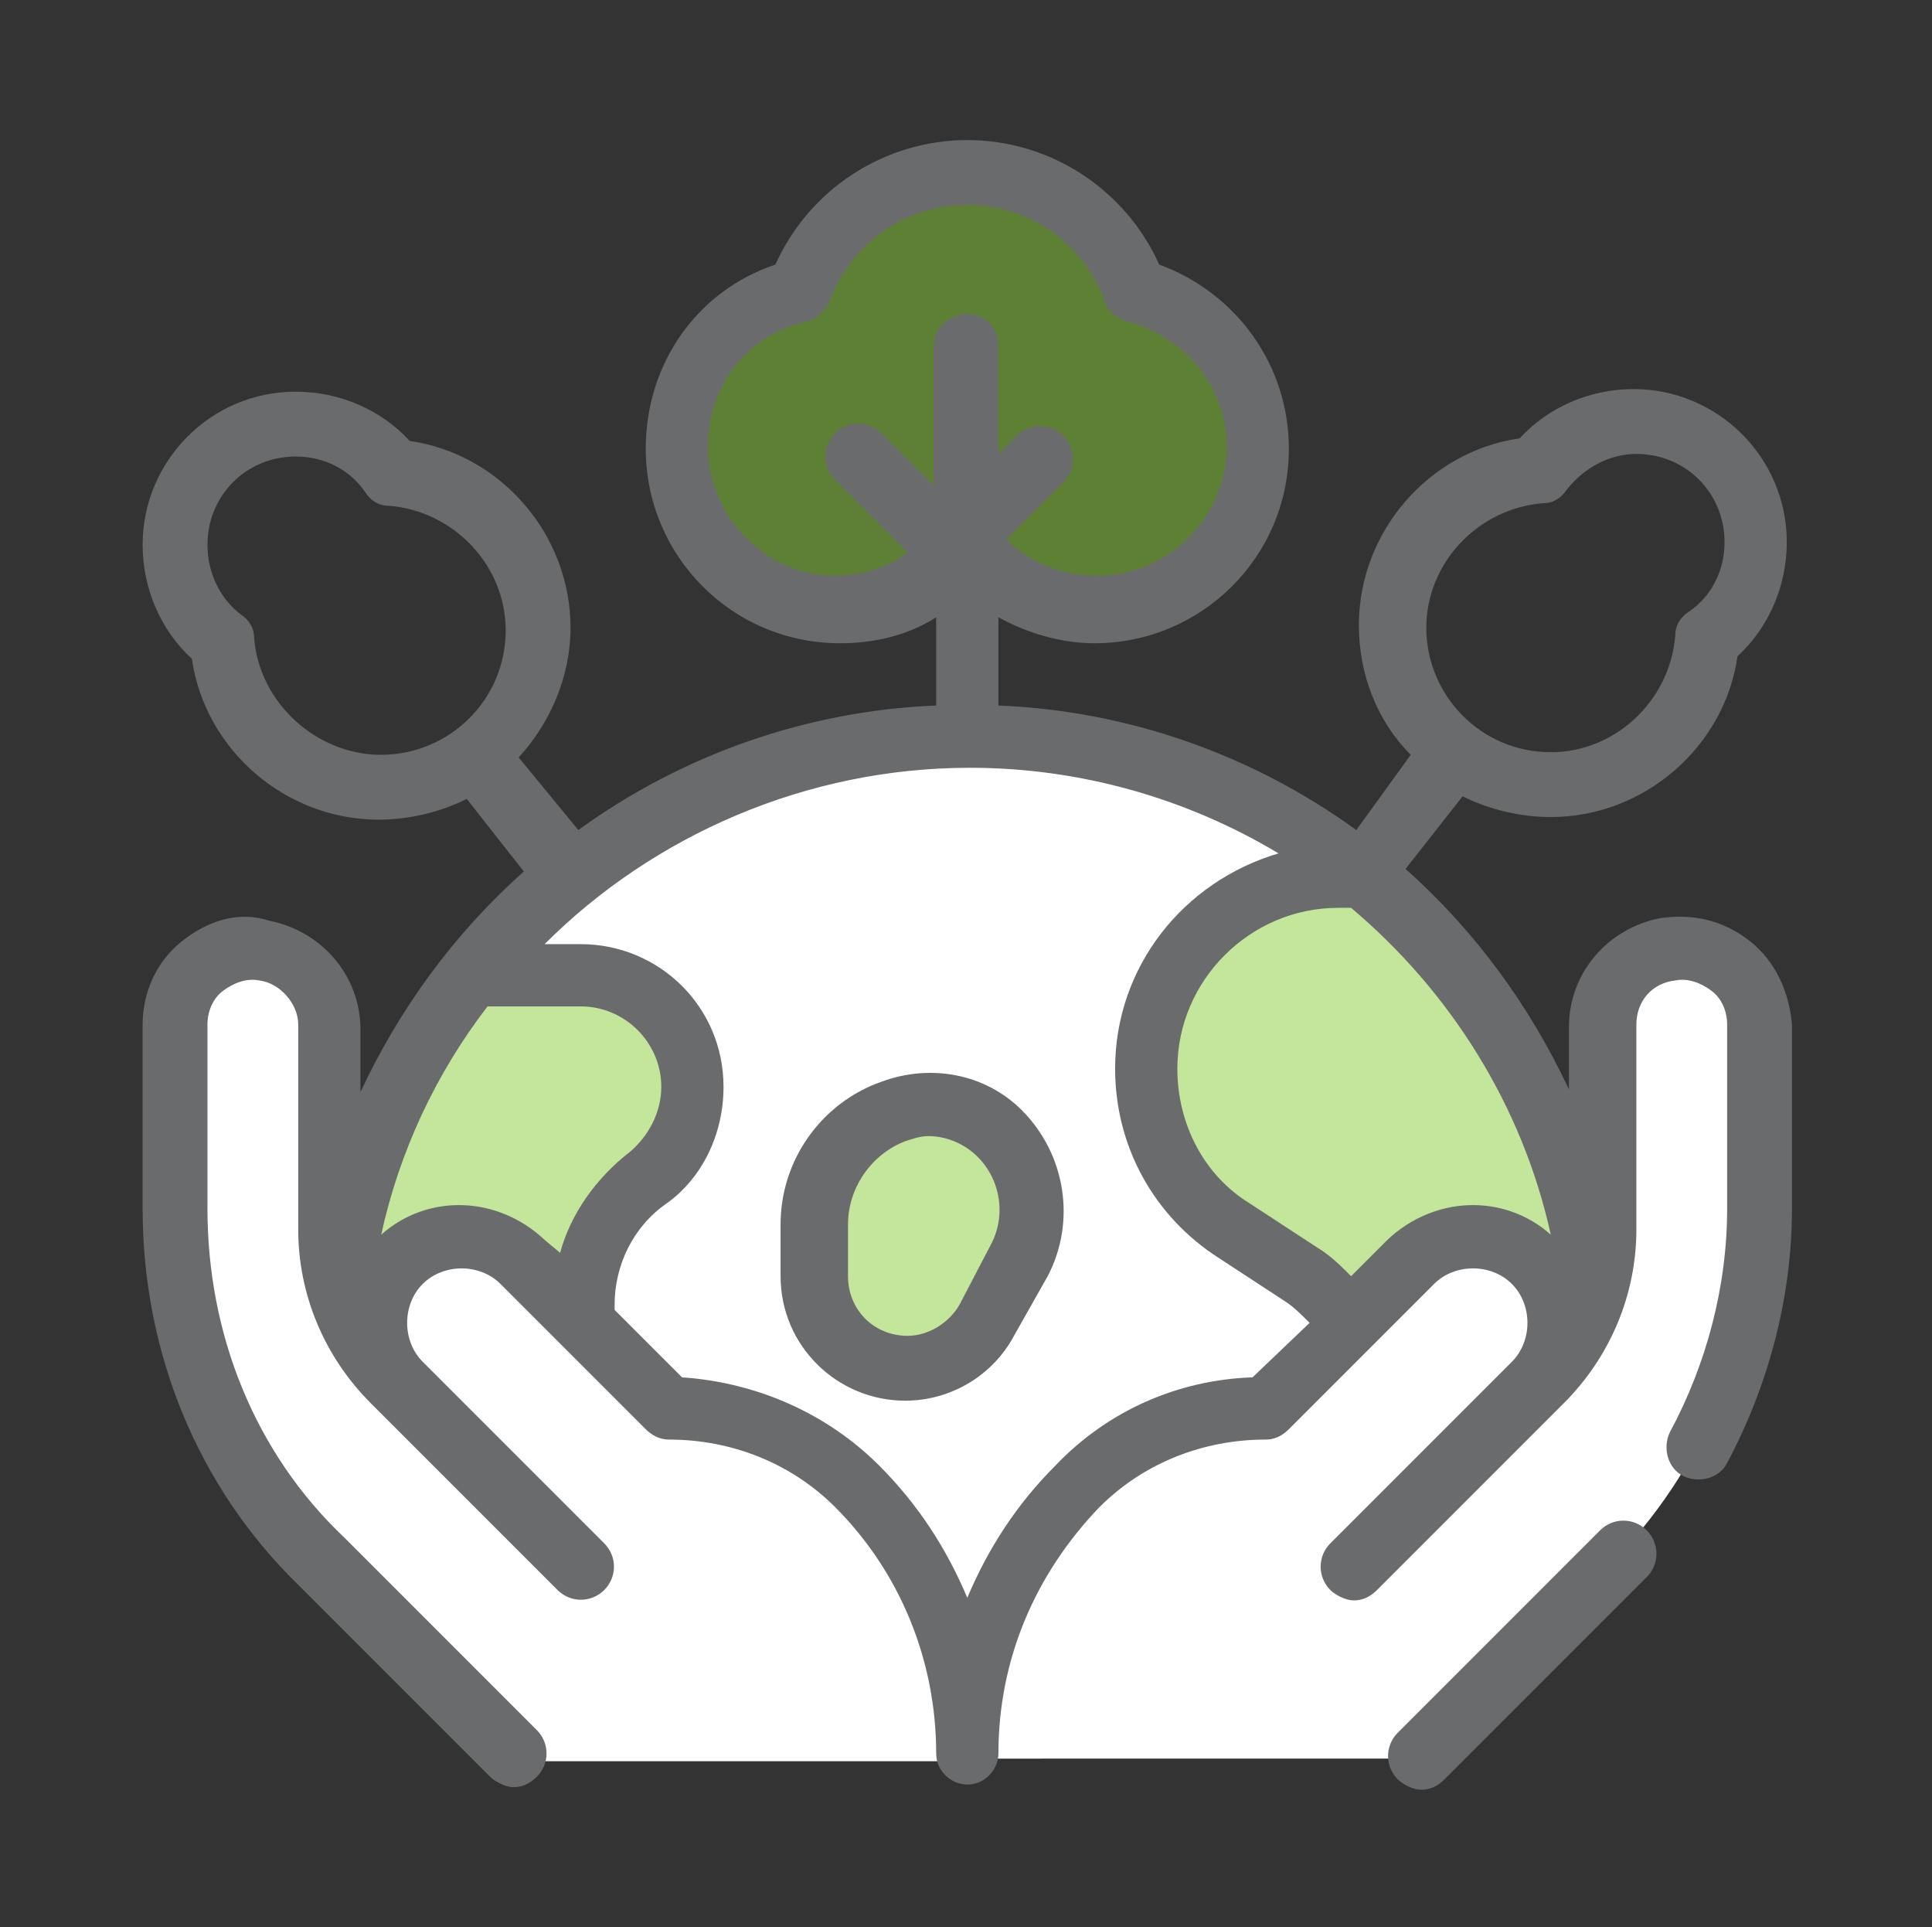 <?xml version="1.0" encoding="utf-8"?>
<!-- Generator: Adobe Illustrator 24.3.2, SVG Export Plug-In . SVG Version: 6.00 Build 0)  -->
<!DOCTYPE svg PUBLIC "-//W3C//DTD SVG 1.1//EN" "http://www.w3.org/Graphics/SVG/1.1/DTD/svg11.dtd">
<svg version="1.1" id="Capa_1" xmlns:x="http://ns.adobe.com/Extensibility/1.0/" xmlns:i="http://ns.adobe.com/AdobeIllustrator/10.0/" xmlns:graph="http://ns.adobe.com/Graphs/1.0/"
	 xmlns="http://www.w3.org/2000/svg" xmlns:xlink="http://www.w3.org/1999/xlink" x="0px" y="0px" width="74.5px" height="74.3px"
	 viewBox="0 0 74.5 74.3" style="enable-background:new 0 0 74.5 74.3;" xml:space="preserve">
<rect x="0" y="0" width="74.5" height="74.3" fill="#333333" stroke="none"/>
<style type="text/css">
	.st0{opacity:0.5;fill:#8ACE38;}
	.st1{fill:#FFFFFF;}
	.st2{opacity:0.5;}
	.st3{fill:#8ACE38;}
	.st4{fill:#6A6B6C;}
</style>
<g id="XMLID_00000064323390018319912690000015671809356277957788_">
	<path id="XMLID_00000078732758758445649870000009389155859893497763_" class="st0" d="M43.7,11.2c-1-2.6-3.5-4.5-6.5-4.5
		s-5.5,1.9-6.5,4.5c-2.7,0.7-4.7,3.1-4.7,6c0,3.4,2.8,6.2,6.2,6.2c2,0,3.8-1,5-2.5c1.1,1.5,2.9,2.5,5,2.5c3.4,0,6.2-2.8,6.2-6.2
		C48.4,14.3,46.4,11.9,43.7,11.2z"/>
	<path id="XMLID_00000015344341779199822540000008061542978380935602_" class="st1" d="M12.8,52.7c0-13.5,10.9-24.4,24.4-24.4
		s24.4,10.9,24.4,24.4s-9,14.4-22.5,14.4S12.8,66.2,12.8,52.7L12.8,52.7z"/>
	<g class="st2">
		<path id="XMLID_00000171682316492275068500000011240155006611872404_" class="st3" d="M22.4,50.3c0-1.9,0.9-3.7,2.5-4.9
			c1.1-0.8,1.7-2.1,1.7-3.5c0-2.4-1.9-4.3-4.3-4.3h-4.2c-3.3,4.2-5.2,9.4-5.2,15.1c0,4.2,1.3,7.2,3.4,9.3L22.4,51L22.4,50.3
			L22.4,50.3z"/>
		<path id="XMLID_00000057134575894968602450000013398795374981919372_" class="st3" d="M52.7,33.8c-0.3,0-0.7-0.1-1-0.1
			c-4.1,0-7.4,3.3-7.4,7.4c0,2.5,1.3,4.9,3.4,6.3l2.6,1.7c1.4,0.9,2.2,2.4,2.2,4c0,1.5-0.7,2.9-1.9,3.8c-1.2,0.9-2,2.4-2,3.9
			c0,2,1.6,3.6,3.6,3.6c3.1,0,5.8-1.7,7.2-4.5c1.1-2.2,1.9-4.6,2.4-7.2c0,0,0,0,0-0.1C61.7,45.1,58.2,38.3,52.7,33.8L52.7,33.8z"/>
		<path id="XMLID_00000180343391828345227040000013776048259174368391_" class="st3" d="M38.6,43.7c-1.1-1.1-2.7-1.4-4.1-0.9
			c-1.8,0.7-3.1,2.4-3.1,4.3v2c0,2,1.6,3.6,3.6,3.6c1.3,0,2.5-0.7,3.1-1.9l1.3-2.3C40.2,47,39.9,45,38.6,43.7z"/>
	</g>
	<path id="XMLID_00000054947690772795623910000011031279520669026731_" class="st1" d="M37.3,67.7L37.3,67.7c0-3.9-1.5-7.6-4.3-10.3
		c-1.9-1.9-4.5-3-7.2-3l-5.6-5.6c-1.3-1.3-3.4-1.3-4.8,0c-1.3,1.3-1.3,3.4,0,4.8l6.5,6.5l0.5,0.5l-7.2-7.2c-1.5-1.5-2.4-3.6-2.4-5.8
		v-7.9c0-1.5-1-2.7-2.5-3c-1.8-0.3-3.5,1.1-3.5,3v7.1c0,5.1,2,10,5.7,13.7l7.4,7.4H37.3z"/>
	<path id="XMLID_00000028311011456198359230000017090316078310496939_" class="st1" d="M37.3,67.7L37.3,67.7c0-3.9,1.5-7.6,4.3-10.3
		c1.9-1.9,4.5-3,7.2-3l5.6-5.6c1.3-1.3,3.4-1.3,4.8,0c1.3,1.3,1.3,3.4,0,4.8L52.6,60l-0.5,0.5l7.2-7.2c1.5-1.5,2.4-3.6,2.4-5.8v-7.9
		c0-1.5,1-2.7,2.5-3c1.8-0.3,3.5,1.1,3.5,3v7.1c0,5.1-2,10-5.7,13.7l-7.4,7.4H37.3z"/>
	<g id="XMLID_00000064312861698812310450000003022436379200390552_">
		<path id="XMLID_00000089533849902105170680000008042148979795423920_" class="st4" d="M39.4,42.8C38,41.4,35.9,41,34,41.7
			c-2.3,0.8-3.9,3-3.9,5.5v2c0,2.7,2.2,4.8,4.8,4.8c1.8,0,3.4-1,4.2-2.5l1.3-2.3C41.5,47.1,41.1,44.5,39.4,42.8L39.4,42.8z M38.2,48
			L37,50.3c-0.4,0.7-1.2,1.2-2,1.2c-1.3,0-2.3-1-2.3-2.3v-2c0-1.4,0.9-2.7,2.2-3.2c0.3-0.1,0.6-0.2,0.9-0.2c0.7,0,1.4,0.3,1.9,0.8
			C38.6,45.5,38.8,46.9,38.2,48z"/>
		<path id="XMLID_00000052811130623673666690000010045052689456438682_" class="st4" d="M59.8,60.9l-5.9,5.9c-0.5,0.5-0.5,1.3,0,1.8
			c0.2,0.2,0.6,0.4,0.9,0.4c0.3,0,0.6-0.1,0.9-0.4l7.8-7.8c0.5-0.5,0.5-1.3,0-1.8c-0.5-0.5-1.3-0.5-1.8,0L59.8,60.9z"/>
		<path id="XMLID_00000082327474790002320430000011395422421317289657_" class="st4" d="M67.5,36.3c-1-0.8-2.2-1.1-3.5-0.9
			c-2,0.4-3.5,2.1-3.5,4.2V42c-1.5-3.2-3.6-6.1-6.3-8.5l2.2-2.8c1,0.5,2.2,0.8,3.4,0.8c3.6,0,6.7-2.7,7.2-6.2
			c1.2-1.1,1.9-2.7,1.9-4.4c0-3.3-2.7-5.9-5.9-5.9c-1.7,0-3.3,0.7-4.4,1.9c-3.5,0.5-6.2,3.6-6.2,7.2c0,1.9,0.7,3.7,2,5L52.3,32
			c-4-2.9-8.8-4.6-13.8-4.8v-3.4c1.1,0.6,2.4,1,3.7,1c4.1,0,7.5-3.3,7.5-7.5c0-3.2-2-6-5-7.1c-1.3-2.9-4.2-4.8-7.4-4.8
			c-3.2,0-6.1,1.9-7.4,4.8c-3,1-5,3.8-5,7.1c0,4.1,3.3,7.5,7.5,7.5c1.3,0,2.6-0.3,3.7-1v3.4c-5,0.2-9.8,1.9-13.8,4.8L20,29.2
			c1.2-1.3,2-3.1,2-5c0-3.6-2.7-6.7-6.2-7.2c-1.1-1.2-2.7-1.9-4.4-1.9c-3.3,0-5.9,2.7-5.9,5.9c0,1.7,0.7,3.3,1.9,4.4
			c0.5,3.5,3.6,6.2,7.2,6.2c1.2,0,2.4-0.3,3.4-0.8l2.2,2.8c-2.7,2.4-4.8,5.3-6.3,8.5v-2.4c0-2.1-1.5-3.8-3.5-4.2
			C9.2,35.1,8,35.5,7,36.3c-1,0.8-1.5,2-1.5,3.2v7.1c0,5.5,2.1,10.7,6,14.5l7.4,7.4c0.2,0.2,0.6,0.4,0.9,0.4c0.3,0,0.6-0.1,0.9-0.4
			c0.5-0.5,0.5-1.3,0-1.8l-7.4-7.4C9.8,56,8,51.4,8,46.6v-7.1c0-0.5,0.2-1,0.6-1.3c0.4-0.3,0.9-0.5,1.4-0.4c0.8,0.1,1.5,0.9,1.5,1.7
			v7.9c0,2.5,1,4.9,2.8,6.7l6.7,6.7l0.5,0.5c0.5,0.5,1.3,0.5,1.8,0c0.5-0.5,0.5-1.3,0-1.8l-7-7c-0.8-0.8-0.8-2.2,0-3
			c0.8-0.8,2.2-0.8,3,0l5.6,5.6c0.2,0.2,0.5,0.4,0.9,0.4c2.4,0,4.7,0.9,6.4,2.6c2.5,2.5,3.9,5.9,3.9,9.5c0,0.7,0.6,1.2,1.2,1.2
			c0.7,0,1.2-0.6,1.2-1.2c0-3.6,1.4-6.9,3.9-9.5c1.7-1.7,4-2.6,6.4-2.6c0.3,0,0.6-0.1,0.9-0.4l5.6-5.6c0.8-0.8,2.2-0.8,3,0
			c0.8,0.8,0.8,2.2,0,3l-7,7c-0.5,0.5-0.5,1.3,0,1.8c0.2,0.2,0.6,0.4,0.9,0.4c0.3,0,0.6-0.1,0.9-0.4l0.5-0.5l6.7-6.7
			c1.8-1.8,2.8-4.2,2.8-6.7v-7.9c0-0.9,0.6-1.6,1.5-1.7c0.5-0.1,1,0.1,1.4,0.4c0.4,0.3,0.6,0.8,0.6,1.3v7.1c0,3-0.8,6-2.2,8.6
			c-0.3,0.6-0.1,1.4,0.5,1.7c0.6,0.3,1.4,0.1,1.7-0.5c1.6-3,2.5-6.4,2.5-9.8v-7.1C69,38.3,68.5,37.1,67.5,36.3L67.5,36.3z
			 M59.5,19.4c0.4,0,0.7-0.2,0.9-0.5c0.7-0.9,1.7-1.4,2.7-1.4c1.9,0,3.4,1.5,3.4,3.4c0,1.1-0.5,2.1-1.4,2.7
			c-0.3,0.2-0.5,0.5-0.5,0.9c-0.2,2.5-2.3,4.5-4.8,4.5c-2.7,0-4.8-2.2-4.8-4.8C55,21.7,57,19.6,59.5,19.4L59.5,19.4z M27.3,17.2
			c0-2.3,1.5-4.3,3.8-4.8c0.4-0.1,0.7-0.4,0.9-0.8c0.8-2.2,2.9-3.7,5.3-3.7s4.5,1.5,5.3,3.7c0.1,0.4,0.5,0.7,0.9,0.8
			c2.2,0.6,3.8,2.5,3.8,4.8c0,2.7-2.2,5-5,5c-1.3,0-2.6-0.5-3.5-1.4l2.2-2.2c0.5-0.5,0.5-1.3,0-1.8c-0.5-0.5-1.3-0.5-1.8,0l-0.7,0.7
			v-4.2c0-0.7-0.6-1.2-1.2-1.2S36,12.6,36,13.3v5.4l-2-2c-0.5-0.5-1.3-0.5-1.8,0c-0.5,0.5-0.5,1.3,0,1.8l2.8,2.8
			c-0.8,0.6-1.8,0.9-2.8,0.9C29.5,22.2,27.3,19.9,27.3,17.2L27.3,17.2z M9.8,24.6c0-0.4-0.2-0.7-0.5-0.9C8.5,23.1,8,22.1,8,21
			c0-1.9,1.5-3.4,3.4-3.4c1.1,0,2.1,0.5,2.7,1.4c0.2,0.3,0.5,0.5,0.9,0.5c2.5,0.2,4.5,2.3,4.5,4.8c0,2.7-2.2,4.8-4.8,4.8
			C12.2,29.1,10,27.1,9.8,24.6z M14.7,47.6c0.7-3.2,2.1-6.2,4.1-8.8h3.6c1.7,0,3.1,1.4,3.1,3.1c0,1-0.5,1.9-1.2,2.5
			c-1.3,1-2.3,2.4-2.7,3.9L21,47.8C19.2,46.1,16.5,46,14.7,47.6z M48.3,53.1c-2.9,0.1-5.6,1.3-7.6,3.4c-1.5,1.5-2.6,3.2-3.4,5.1
			c-0.8-1.9-1.9-3.6-3.4-5.1c-2-2-4.7-3.2-7.6-3.4l-2.6-2.6v-0.2c0-1.5,0.7-3,2-3.9c1.4-1,2.2-2.7,2.2-4.5c0-3.1-2.5-5.5-5.5-5.5
			h-1.4c4.2-4.2,10.1-6.8,16.4-6.8c4.3,0,8.4,1.2,11.9,3.3C45.6,34,43,37.3,43,41.2c0,3,1.5,5.7,4,7.3l2.6,1.7
			c0.3,0.2,0.6,0.5,0.9,0.8L48.3,53.1z M53.5,47.8l-1.4,1.4c-0.4-0.4-0.8-0.8-1.3-1.1l-2.6-1.7c-1.8-1.1-2.8-3.1-2.8-5.2
			c0-3.4,2.8-6.2,6.2-6.2h0.5c3.8,3.2,6.6,7.6,7.7,12.6C58,46,55.3,46.1,53.5,47.8z"/>
	</g>
</g>
</svg>
